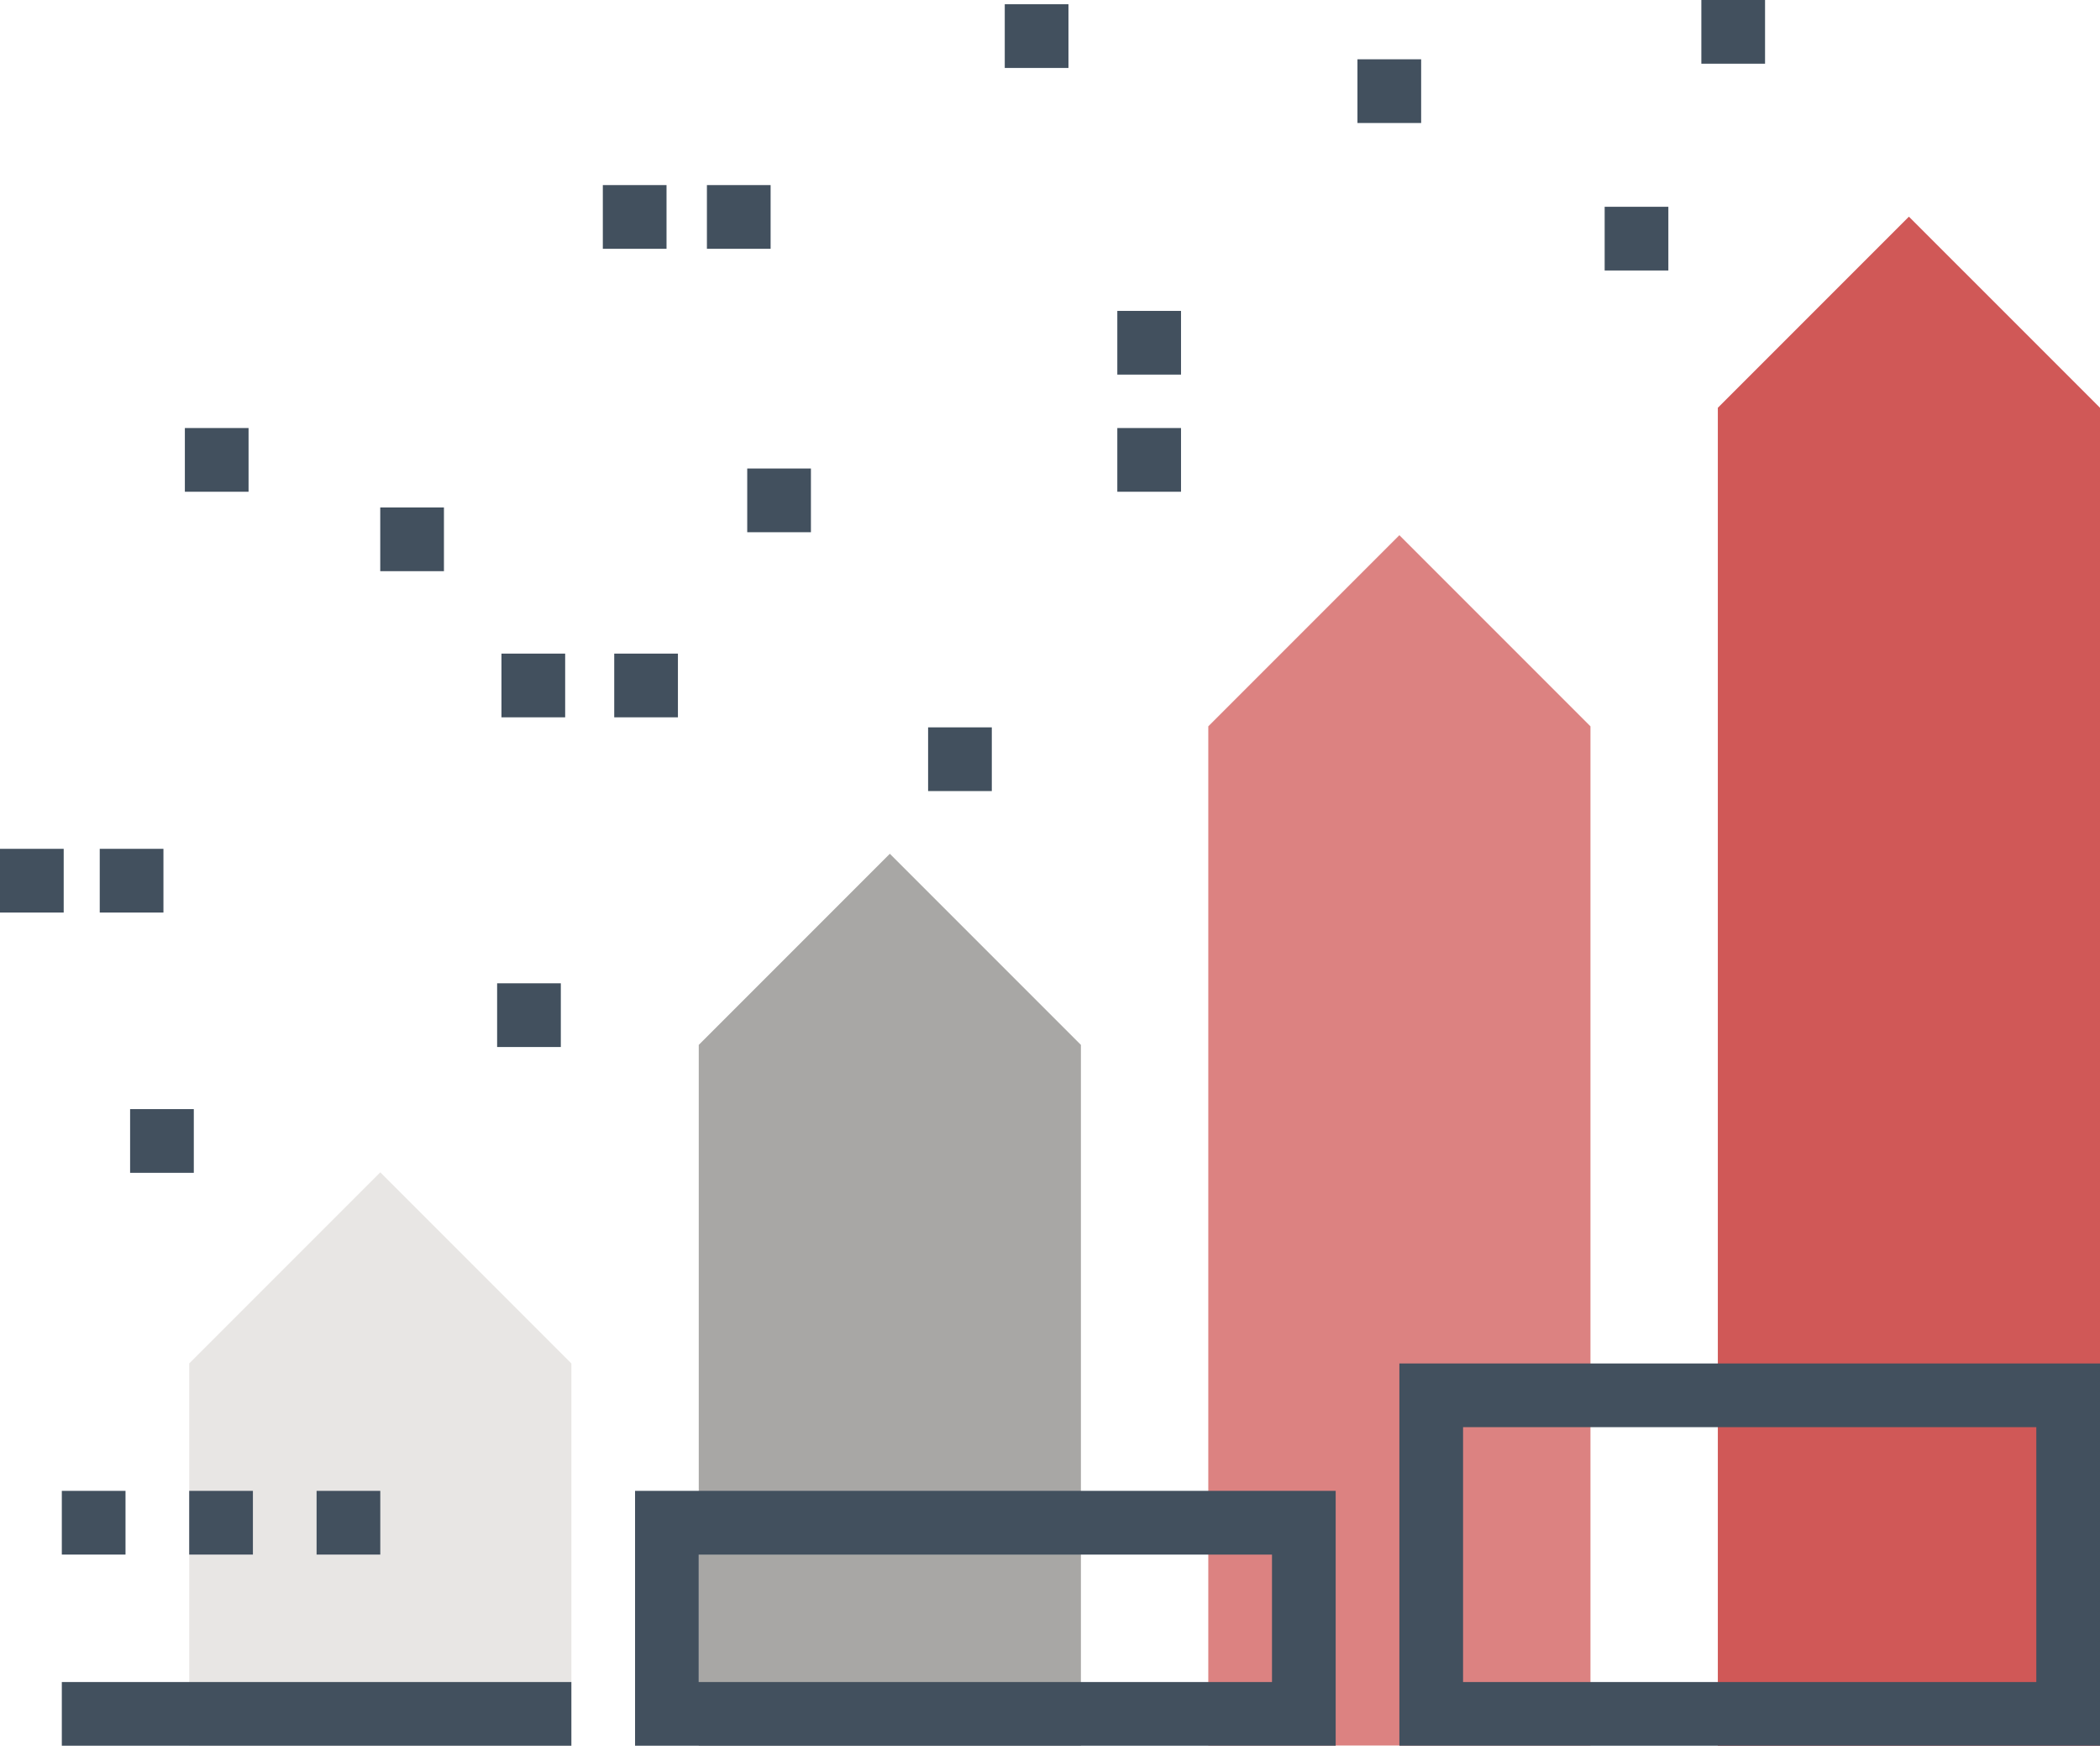 <svg xmlns="http://www.w3.org/2000/svg" viewBox="0 0 161.021 133.818"><defs><style>.cls-1{fill:#e8e6e4;}.cls-2{fill:#a8a7a5;}.cls-3{opacity:0.75;}.cls-4{fill:#d05857;}.cls-5{fill:#42505e;}</style></defs><g id="Layer_2" data-name="Layer 2"><g id="Layer_8" data-name="Layer 8"><polygon class="cls-1" points="43.811 133.818 43.811 104.516 29.159 89.864 14.508 104.516 14.508 133.818 43.811 133.818"/><polygon class="cls-2" points="82.881 133.818 82.881 80.097 68.229 65.446 53.578 80.097 53.578 133.818 82.881 133.818"/><g class="cls-3"><polygon class="cls-4" points="121.951 133.818 121.951 55.678 107.299 41.027 92.648 55.678 92.648 133.818 121.951 133.818"/></g><polygon class="cls-4" points="161.021 133.818 161.021 31.259 146.369 16.608 131.718 31.259 131.718 133.818 161.021 133.818"/><rect class="cls-5" x="4.74" y="128.935" width="39.07" height="4.884"/><path class="cls-5" d="M161.021,133.818H107.3v-29.3h53.722Zm-48.838-4.883h43.954V109.4H112.183Z"/><path class="cls-5" d="M102.416,133.818H48.694V114.283h53.722Zm-48.838-4.883H97.532v-9.768H53.578Z"/><rect class="cls-5" x="24.275" y="114.283" width="4.884" height="4.884"/><rect class="cls-5" x="123.04" y="15.851" width="4.884" height="4.884"/><rect class="cls-5" x="104.085" y="4.545" width="4.884" height="4.884"/><rect class="cls-5" x="46.223" y="14.188" width="4.884" height="4.884"/><rect class="cls-5" x="54.204" y="14.188" width="4.884" height="4.884"/><rect class="cls-5" x="9.976" y="85.02" width="4.884" height="4.884"/><rect class="cls-5" x="71.164" y="55.756" width="4.884" height="4.884"/><rect class="cls-5" y="65.067" width="4.884" height="4.884"/><rect class="cls-5" x="7.648" y="65.067" width="4.884" height="4.884"/><rect class="cls-5" x="14.508" y="114.283" width="4.884" height="4.884"/><rect class="cls-5" x="14.175" y="32.811" width="4.884" height="4.884"/><rect class="cls-5" x="29.156" y="38.9" width="4.884" height="4.884"/><rect class="cls-5" x="85.672" y="32.811" width="4.884" height="4.884"/><rect class="cls-5" x="77.042" y="0.325" width="4.884" height="4.884"/><rect class="cls-5" x="130.454" width="4.884" height="4.884"/><rect class="cls-5" x="85.672" y="23.832" width="4.884" height="4.884"/><rect class="cls-5" x="38.118" y="75.376" width="4.884" height="4.884"/><rect class="cls-5" x="47.097" y="50.103" width="4.884" height="4.884"/><rect class="cls-5" x="57.295" y="35.914" width="4.884" height="4.884"/><rect class="cls-5" x="38.451" y="50.103" width="4.884" height="4.884"/><rect class="cls-5" x="4.74" y="114.283" width="4.884" height="4.884"/></g></g></svg>